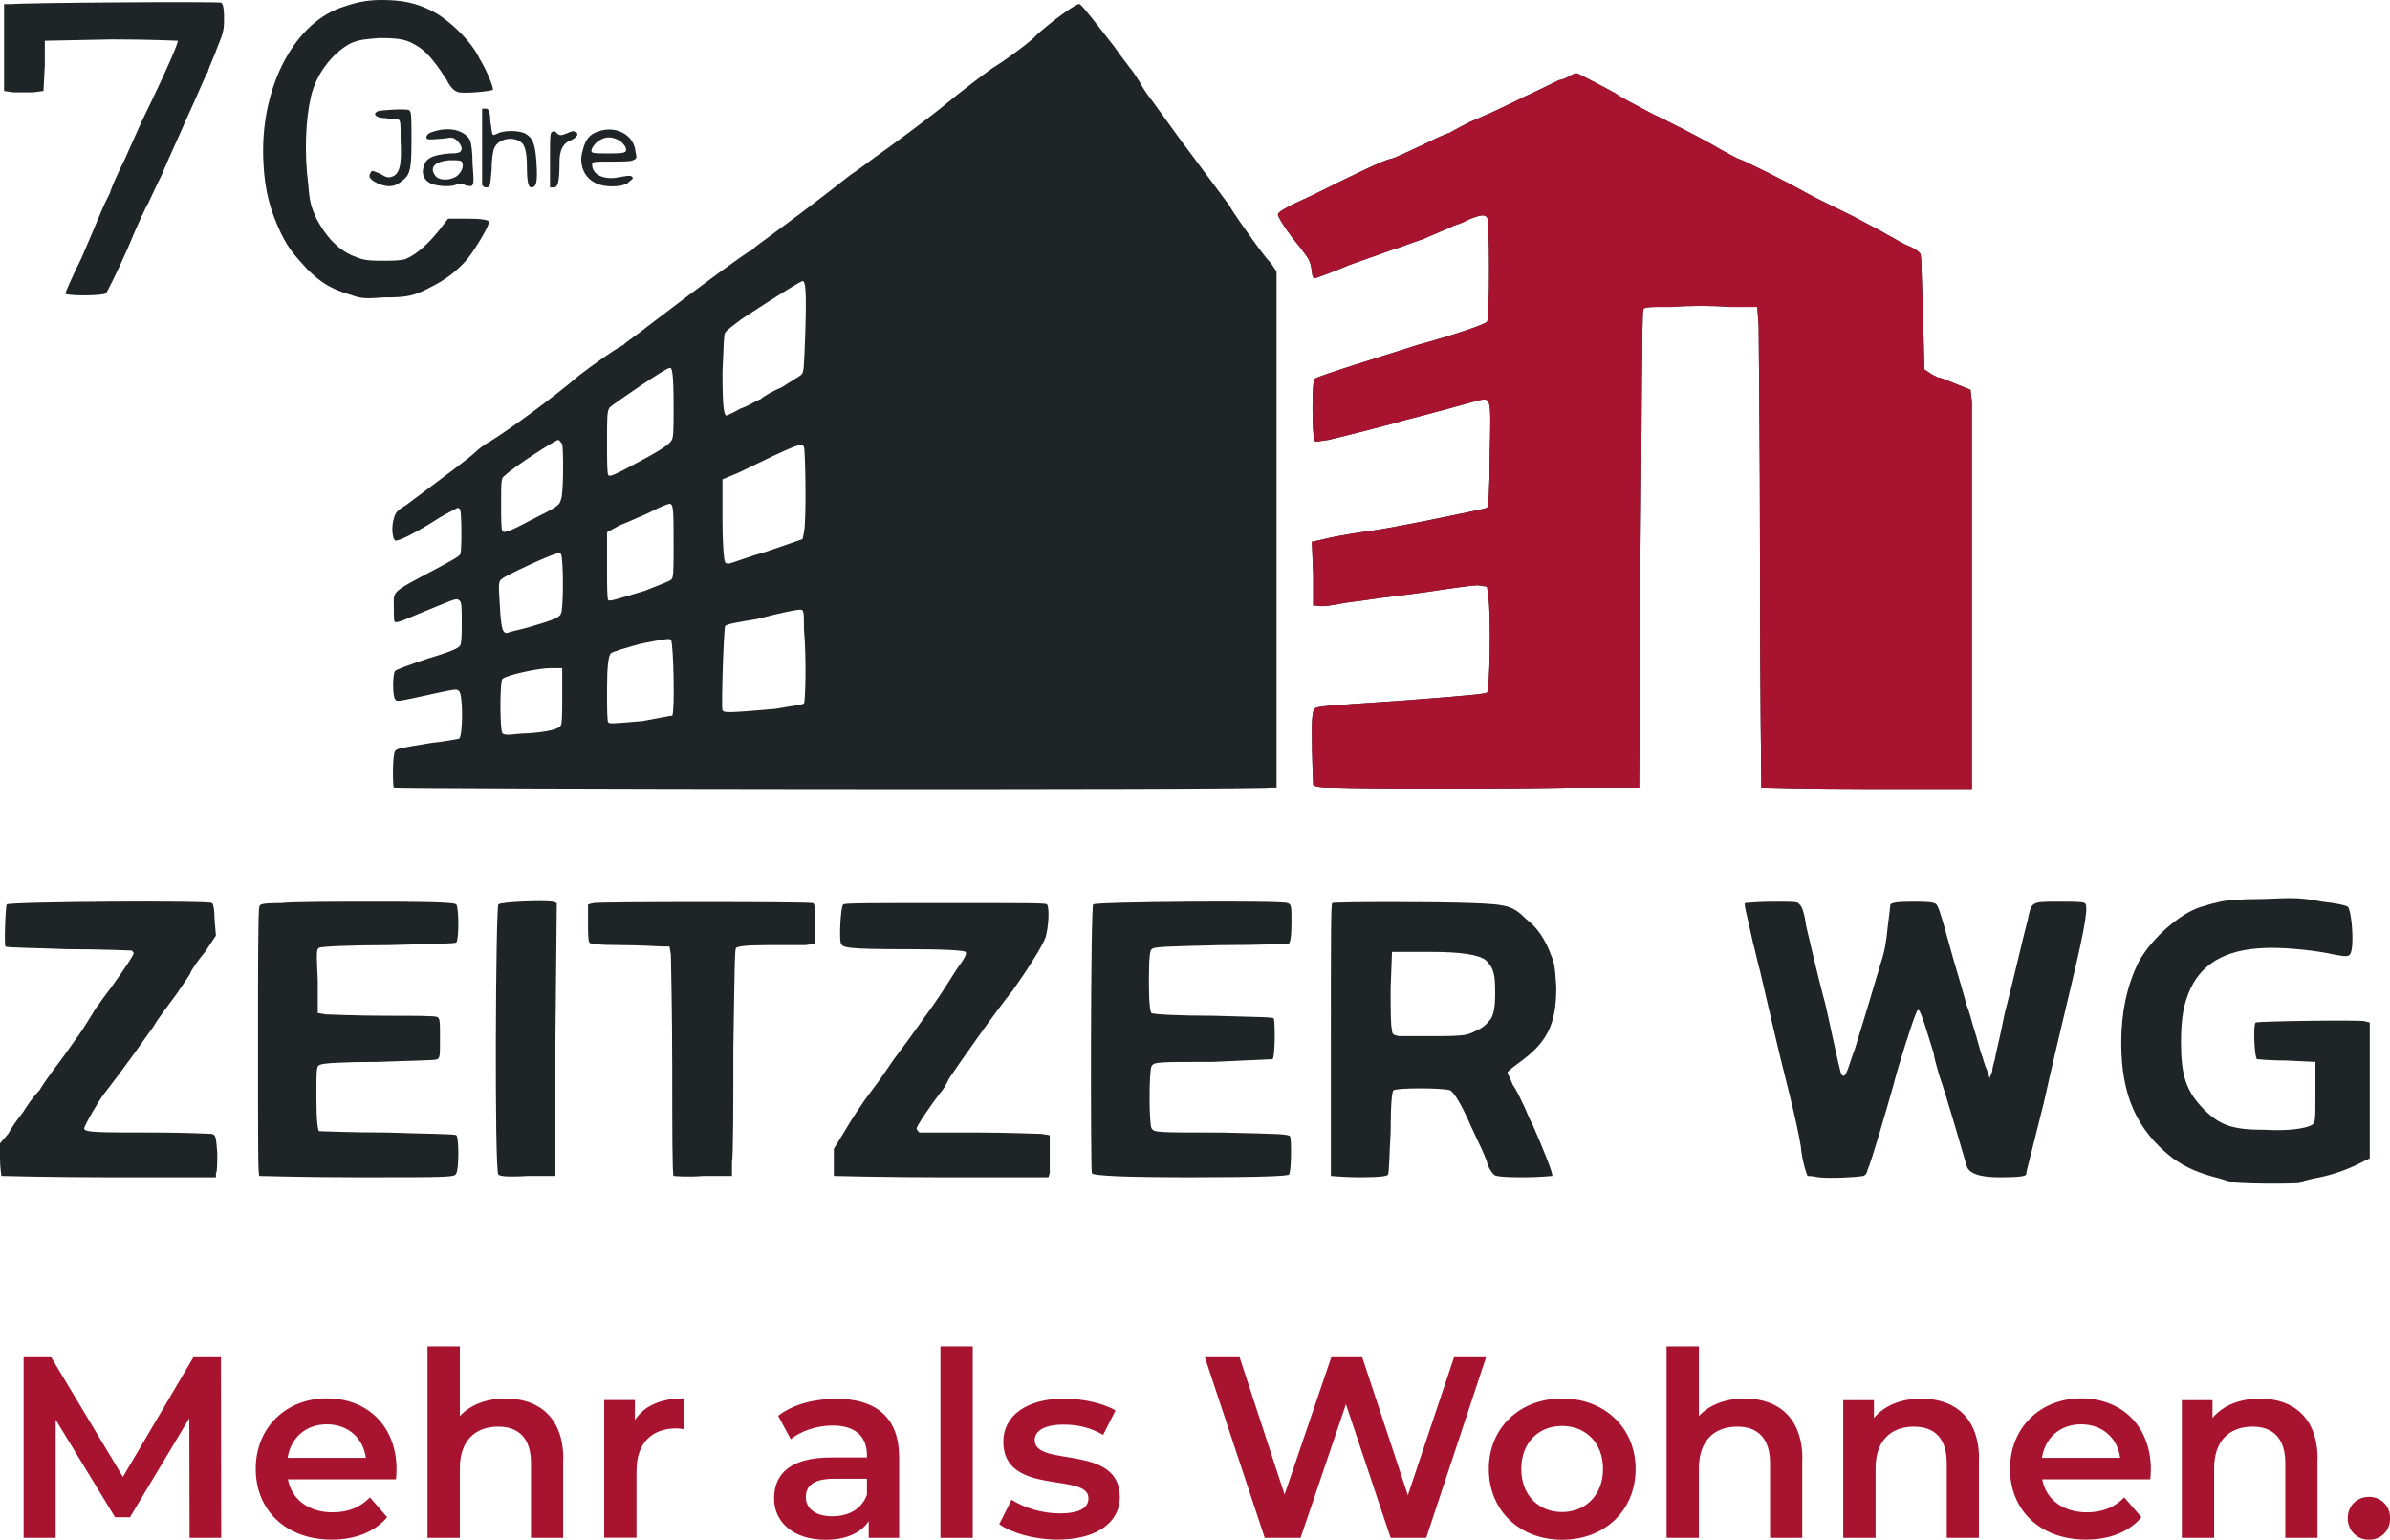 <svg xmlns="http://www.w3.org/2000/svg" id="Ebene_2" viewBox="0 0 175.99 113.38"><defs><style>      .cls-1 {        fill: #1f2427;      }      .cls-2 {        fill: #a8132f;      }    </style></defs><g id="Ebene_1-2" data-name="Ebene_1"><g><g id="Path0"><path class="cls-1" d="M164.2,87c-.1,0-.4-.1-.7-.2-1.6-.4-2.5-.8-3.5-1.5-2.7-2.1-3.8-4.7-3.8-8.5,0-2.2.4-4.2,1.3-6,1-1.8,3.3-3.8,4.9-4.1.2-.1.7-.2,1.1-.3.4-.1,1.5-.2,3.2-.2,2.3-.1,2.7-.1,4.3.2,1,.1,1.9.3,1.9.4.2.2.4,1.9.3,2.9-.1.8-.2.8-1.3.6-1.3-.3-3.3-.5-4.6-.5-3,0-5,.9-6,3-.5,1.1-.7,2.1-.7,4,0,2.4.4,3.5,1.5,4.7,1.3,1.4,2.3,1.7,4.7,1.7,1.7.1,3.1-.1,3.5-.4.2-.2.2-.4.2-2.4v-2.2l-2.1-.1c-1.2,0-2.2-.1-2.2-.1-.2-.1-.3-2.6-.1-2.7s7.5-.2,8-.1l.4.1v10l-.8.4c-1,.5-2.2.9-3.4,1.1-.4.1-.9.2-.9.3-.1.1-5.2.1-5.2-.1ZM133.9,86.7c-.4-.1-.8-.1-.8-.1-.1-.2-.4-1.1-.5-2.2-.1-.7-.5-2.5-.9-4.1-.8-3.1-1.6-6.7-2.1-8.8-.2-.7-.4-1.7-.5-2-.5-2.3-.7-2.9-.6-3,.1,0,.9-.1,2-.1,1.7,0,1.9,0,2,.2.2.1.4.8.5,1.6.7,3,1.2,5,1.4,5.7.2.8.9,4.2,1.1,4.9.1.5.3.6.5.1.1-.2.3-.9.6-1.7.5-1.6,1.4-4.6,1.9-6.3.3-.9.4-1.6.5-2.6.1-.8.2-1.6.2-1.7.1-.1.4-.2,1.5-.2.8,0,1.5,0,1.7.1.3.1.3,0,1.4,4,.4,1.4.9,3,1,3.5.2.4.4,1.3.6,1.9s.4,1.5.6,2c.1.4.3.9.4,1.1l.1.4.2-.5c0-.2.1-.6.2-.9,0-.2.4-1.7.7-3.3.8-3.1,1.3-5.4,1.7-6.9.3-1.4.2-1.4,2.3-1.4.9,0,1.8,0,1.9.1.3.1.1,1.5-.9,5.7-.9,3.8-1.5,6.3-2.1,9-.3,1.2-.7,2.8-.9,3.6-.2.8-.4,1.5-.4,1.7-.1.1-.3.2-2,.2q-2.2,0-2.4-.9c-.2-.7-1.5-5.2-2-6.6-.2-.7-.4-1.4-.4-1.6-.5-1.6-.9-3-1.1-3.2q-.1-.1-.2.2c-.2.4-1.3,3.8-1.7,5.4-.4,1.4-1.6,5.6-1.9,6.2,0,.2-.2.4-.3.4-.5.1-2.5.2-3.3.1ZM.1,86.6c0-.1-.1-.6-.1-1.3v-1.1l.6-.7c.2-.4.7-1.1,1.1-1.6.3-.5.8-1.2,1.2-1.6.3-.5.8-1.2,1.1-1.6.4-.5,1.1-1.5,1.6-2.2.6-.8,1.1-1.7,1.3-2,.1-.2.5-.7.7-1,.7-.9,2.1-2.9,2.2-3.2.1-.1,0-.2-.1-.3-.1,0-2.2-.1-4.7-.1-2.4-.1-4.5-.1-4.6-.2-.1-.1,0-3,.1-3.1.2-.2,14.9-.3,15.1-.1.1,0,.2.5.2,1.2l.1,1.2-.8,1.2c-.5.6-1,1.3-1.1,1.6-.1.2-.6.9-1,1.5-.5.7-1.3,1.7-1.7,2.4-2.4,3.4-3.3,4.5-3.6,4.9-.4.5-1.5,2.4-1.5,2.6,0,.3,1,.3,5.3.3,2.1,0,4,.1,4.1.1.3.1.3.2.4,1.4,0,.7,0,1.4-.1,1.5v.3h-7.9c-4.3,0-7.8-.1-7.9-.1ZM19.1,86.6c-.1-.1-.1-1.7-.1-9.9,0-5.3,0-9.8.1-9.9,0-.2.1-.3,1.6-.3.9-.1,4.1-.1,7.2-.1,4.8,0,5.6.1,5.7.2.2.3.2,2.6,0,2.8-.1.1-1.7.1-5,.2-2.7,0-5,.1-5.1.2-.2.1-.2.3-.1,2.4v2.4l.6.1c.3,0,2.2.1,4.3.1,2.3,0,3.8,0,3.9.1.2.1.2.3.2,1.6,0,1.2,0,1.4-.2,1.5-.1.1-2,.1-4.3.2-2.7,0-4.1.1-4.3.2-.3.1-.3.2-.3,2.4,0,1.8.1,2.4.2,2.5.1,0,2.3.1,5,.1,2.8.1,5,.1,5.1.2.2.1.2,2.5,0,2.8-.1.3-.3.3-7.2.3-3.9,0-7.2-.1-7.3-.1ZM36.7,86.5c-.3-.2-.2-19.7,0-19.9s3.4-.3,4-.2l.3.1-.1,10.1v10h-2c-1.7.1-2.1,0-2.2-.1ZM49.6,86.6c-.1-.1-.1-3.6-.1-7.9s-.1-8.1-.1-8.4l-.1-.6h-.5c-.3,0-1.6-.1-3-.1-1.8,0-2.4-.1-2.4-.2-.1-.1-.1-.8-.1-1.5v-1.3l.4-.1c.4-.1,15.7-.1,16.1,0,.2,0,.2.1.2,1.5v1.5l-.7.1h-2.8c-1.7,0-2.1.1-2.3.2-.1.2-.1,1.2-.2,7.5,0,4,0,7.7-.1,8.3v1h-2.1c-1.2.1-2.2,0-2.2,0ZM61.4,86.6v-2l.8-1.3c.4-.7,1.3-2.1,2-3,.7-.9,1.4-2,1.7-2.4s1.2-1.6,1.9-2.6c1.4-1.9,1.6-2.3,2.7-4,.6-.8.7-1.1.6-1.2s-1.3-.2-4.1-.2c-4.8,0-5-.1-5.1-.5s0-2.7.2-2.8c.1-.1,2.1-.1,7.5-.1,6.4,0,7.4,0,7.5.1.2.3.1,1.7-.1,2.4-.2.6-1.2,2.2-2.4,3.9-1.3,1.6-4.1,5.6-4.7,6.5-.2.4-.4.8-.6,1-.7.9-1.8,2.5-1.8,2.7,0,.1.1.2.2.3h4.3c2.2,0,4.3.1,4.7.1l.6.1v2.8l-.1.3h-7.8c-4.3,0-7.9-.1-8-.1ZM80.4,86.4c-.1-.3-.1-19.7.1-19.8.1-.2,14-.3,14.3-.1.3.1.3.2.3,1.5,0,1-.1,1.4-.2,1.5,0,0-2.3.1-5,.1-3.9.1-4.9.1-5.1.3-.1.1-.2.4-.2,2.4,0,1.6.1,2.3.2,2.3.1.1,2.1.2,4.5.2,3.6.1,4.4.1,4.5.2.1.3.1,2.9-.1,3,0,0-2.1.1-4.4.2-4,0-4.3,0-4.5.3-.2.3-.2,4.3,0,4.6.2.3.4.3,5.1.3,4.2.1,5,.1,5.1.3.1.2.1,2.7-.1,2.8-.1.1-1.8.2-7.2.2q-7.1,0-7.3-.3ZM98,86.6v-10c0-7.8,0-10,.1-10.1.2-.1,7.8-.1,10.3,0,2.6.1,3,.2,4,1.2.8.6,1.4,1.5,1.8,2.6.3.7.3,1,.4,2.4,0,2.8-.7,4.1-2.8,5.6-.4.3-.8.6-.8.7,0,0,.2.4.4.9.3.4.6,1.1.8,1.5s.4,1,.6,1.3c.8,1.8,1.6,3.8,1.5,3.9,0,0-1,.1-2.1.1-1.8,0-2.1-.1-2.2-.2-.3-.3-.5-.8-.5-.9s-.2-.5-.4-1c-.3-.6-.6-1.3-.8-1.7-.7-1.6-1.2-2.4-1.5-2.6-.5-.2-4-.2-4.2,0-.1.1-.2,1-.2,3.1-.1,1.6-.1,3-.2,3.1,0,.1-.5.2-2.1.2-1.1,0-2-.1-2.1-.1ZM108.7,75.9c.5-.2.8-.5,1.1-.9q.3-.5.3-1.8c0-1.5-.1-1.9-.7-2.5q-.8-.6-4-.6h-2.9l-.1,2.7c0,1.4,0,2.8.1,3,0,.4.1.4.5.5h2.8c2.2,0,2.3-.1,2.9-.4ZM29,58c-.1-.2-.1-2.5.1-2.7s.3-.2,2.7-.6c1-.1,2-.3,2-.3.3-.2.3-3.3,0-3.5-.2-.2-.1-.2-3.3.5-1,.2-1.3.3-1.4.1-.2-.2-.2-1.9,0-2.1.1-.1,1.2-.5,2.4-.9,2-.6,2.3-.8,2.4-1,.1-.2.1-1,.1-1.7,0-1.1,0-1.5-.2-1.6-.2-.2-.5,0-3.2,1.1-.7.3-1.4.6-1.5.5-.1,0-.1-.3-.1-1.1,0-1.2-.3-1,3.1-2.8,1.1-.6,1.7-.9,1.8-1.1.1-.2.1-2.8,0-3.2,0-.1-.1-.2-.2-.2,0,0-.6.3-1.3.7-1.7,1.1-3.1,1.8-3.3,1.7-.2-.1-.3-1-.1-1.6.1-.4.2-.6.9-1,2.4-1.8,4.7-3.5,5.1-3.9.2-.2.7-.6,1.1-.8,1.3-.8,4.5-3.1,6.6-4.9,1.2-.9,2.3-1.7,3.2-2.2.3-.3,1.1-.8,1.7-1.3,4.7-3.6,7.1-5.3,7.6-5.6.1,0,.3-.2.4-.3.1-.1,1.5-1.1,3.1-2.3,1.6-1.2,3.4-2.6,3.9-3,.6-.4,1.4-1,1.8-1.3,1-.7,4-2.9,5.2-3.9,1.2-1,2.8-2.2,3.5-2.7.7-.4,2.9-2,3.2-2.4,1.1-1,3-2.4,3.2-2.3.2.1,1.2,1.4,2.6,3.2.4.6.9,1.2,1.1,1.5.2.2.5.7.7,1,.2.4.6,1,1,1.5,1.1,1.5,2,2.8,2.7,3.7,1.2,1.6,2,2.7,2.9,3.9.4.7,1.2,1.8,1.7,2.5s1.1,1.5,1.4,1.8l.4.6v38h-.4c-.9.2-64.5.1-64.6,0ZM38.9,54c1.4-.1,2.3-.3,2.4-.6.1-.1.1-1.1.1-2.2v-2h-.9c-.8,0-3.2.5-3.5.8-.2.1-.2,3.8,0,4,.1.1.3.1.5.1s.8-.1,1.4-.1ZM47.3,53.1c1.1-.2,2.1-.4,2.2-.4.2-.2.1-5.4-.1-5.6-.1-.1-.7,0-2.2.3-1.1.3-2.1.6-2.2.7q-.3.2-.3,2.6c0,1.4,0,2.5.1,2.5.1.1.2.1,2.5-.1ZM57.1,52.2c1.1-.2,2-.3,2.1-.4.1-.1.2-3.2,0-5.5,0-1.3,0-1.4-.3-1.4s-1.7.3-2.8.6c-.3.1-1.1.2-1.6.3-.6.1-1,.2-1.1.3-.1.1-.3,5.9-.2,6.2.1.2.4.2,3.9-.1ZM38.9,46.2c1.7-.5,2.3-.7,2.4-1,.2-.2.2-4.2,0-4.4,0-.1-.2-.1-.4,0-.5.1-3.7,1.6-3.9,1.8-.3.2-.3.3-.2,1.9.1,1.8.2,2.2.6,2.1.2-.1.8-.2,1.5-.4ZM47.5,43.5c1-.4,1.8-.7,1.9-.8.2-.1.2-.6.2-2.5,0-2.6,0-3.1-.3-3.1-.1,0-.6.2-1,.4-.4.2-1,.5-1.3.6-.2.1-.9.4-1.4.6l-.9.5v2.5c0,1.3,0,2.5.1,2.5.1.1.7-.1,2.7-.7ZM56.5,40.6l2.6-.9.1-.5c.2-.9.1-6.1,0-6.3-.2-.3-.5-.2-4.8,1.9l-1.2.5v3c0,1.6.1,3,.2,3.1,0,.1.2.1.3.1s1.4-.5,2.8-.9ZM39.1,38.3c2-1,2.1-1.1,2.2-1.5.2-.3.2-3.6.1-4.1-.1-.1-.2-.3-.3-.3-.2,0-3.3,2-3.9,2.6-.3.2-.3.3-.3,2.1,0,1,0,1.9.1,2,.1.2.6,0,2.1-.8ZM46.5,34.3c1.9-1,2.7-1.5,2.9-1.8.2-.2.2-.7.2-2.5,0-2.5-.1-3-.3-2.9-.3,0-4.2,2.7-4.4,2.9-.2.3-.2.6-.2,2.6,0,1.3,0,2.3.1,2.4s.4,0,1.7-.7ZM54.5,30.1c.6-.2,1.2-.6,1.5-.7.2-.2.9-.6,1.6-.9.6-.4,1.3-.8,1.4-.9.2-.2.2-.4.3-3.2.1-3.1,0-3.7-.2-3.7-.1,0-1.3.7-4.5,2.8-.5.4-1.1.8-1.2,1-.1.1-.1.7-.2,2.9,0,2.5.1,3.2.3,3.2,0,0,.5-.2,1-.5ZM98.1,58c-1,0-1.3-.1-1.4-.2,0-.2-.1-1.8-.1-4.2,0-.9.1-1.3.2-1.4.2-.2.5-.2,6.4-.6,5.3-.4,6.1-.5,6.3-.6.2-.1.3-5.7.1-7l-.1-.8-.7-.1c-.3,0-1.8.2-3.1.4-1.3.2-3,.4-3.8.5-.7.1-2.1.3-2.9.4-.9.2-1.8.3-2,.2h-.3v-2.3l-.1-2.4.9-.2c1.2-.3,2.8-.5,3.3-.6.7,0,8.5-1.6,8.7-1.7.1-.1.2-1.4.2-4,.1-4.3.1-4.1-.9-3.9-.7.2-3.6,1-5.2,1.4-1,.3-4.1,1.1-5.8,1.5-.8.1-1,.2-1,0-.2-.3-.2-4.4,0-4.5.2-.2,5.4-1.8,7.6-2.5,2.9-.8,4.9-1.5,5.1-1.7.2-.3.2-7.5,0-7.7-.2-.2-.4-.2-1.2.1-.2.1-.8.4-1.2.5-.4.2-1.4.6-2.3,1-.9.3-1.9.7-2.3.8-.3.1-1.7.6-3.1,1.1-1.4.6-2.6,1-2.6,1-.1,0-.2-.3-.2-.5-.1-.8-.2-.9-.8-1.7-1-1.2-1.7-2.3-1.7-2.5s.7-.6,2.5-1.4c3.4-1.7,5.3-2.6,5.8-2.7.2,0,1.2-.5,2.3-1,1-.5,1.9-.9,2-.9,0,0,.7-.4,1.5-.8.9-.4,1.6-.7,1.6-.7,0,0,1.1-.5,2.5-1.2,1.3-.6,2.5-1.2,2.5-1.2.1,0,.4-.1.6-.2.3-.2.6-.3.7-.3s2,1,2.9,1.5c.2.2,1.4.8,2.7,1.5,1.3.6,3.2,1.6,4.3,2.2,1,.6,2,1.1,2,1.1.2,0,3.4,1.6,5,2.5.7.4,2.2,1.1,3.4,1.7,1.1.6,2.3,1.2,2.6,1.4.4.2,1,.6,1.5.8s.9.5.9.6c.1,0,.1,2,.2,4.3l.1,4.2.3.2c.1.1.5.3.7.4.2,0,.9.3,1.4.5l1,.4.1.9v28.5h-7.7c-4.3,0-7.7-.1-7.8-.1,0,0-.1-7.4-.1-16.4s-.1-16.9-.1-17.6l-.1-1.4h-2.1c-1.1-.1-3-.1-4.1,0-2.1,0-2.2,0-2.2.3-.1.1-.1,8.1-.2,17.6l-.1,17.5h-4.9c-4.7.1-14.9.1-17.7,0ZM25.8,21.7c-1.4-.4-2.2-.9-3.2-1.9-.9-1-1.3-1.4-1.9-2.6-.8-1.7-1.2-3.1-1.3-5.2-.3-5.3,2.1-10.1,5.6-11.4,1.1-.4,1.9-.6,3.1-.6,1.5,0,2.5.2,3.7.8s2.9,2.2,3.5,3.5c.5.8,1,2,1,2.3,0,.1-1.9.3-2.5.2q-.5-.1-.9-.9c-.7-1.1-1.3-1.9-2-2.4-.9-.6-1.4-.7-3-.7-1.1.1-1.4.1-2.1.4-1.3.7-2.5,2.2-2.9,3.9s-.5,4.2-.2,6.5c.1,1.3.2,1.6.6,2.5.7,1.3,1.5,2.2,2.6,2.7.7.3,1,.4,2.1.4.9,0,1.3,0,1.8-.1.8-.3,1.7-1.1,2.5-2.1l.7-.9h1.4c1.1,0,1.5.1,1.6.2.1.2-.9,1.9-1.6,2.8-.8.9-1.6,1.5-2.6,2-1.3.7-1.8.8-3.5.8-1.4.1-1.7.1-2.5-.2ZM4.8,21.6s.5-1.2,1.2-2.6c.6-1.4,1.2-2.8,1.4-3.3s.5-1.1.7-1.5c.1-.4.6-1.5,1.1-2.5.5-1.1,1.1-2.5,1.4-3.1,1.8-3.7,2.5-5.4,2.5-5.6,0,0-2.1-.1-4.9-.1l-4.9.1v1.8l-.1,1.9-.8.1h-1.4l-.7-.1V.3h.6c.7-.1,15.1-.2,15.4-.1.1.1.2.3.2,1.2s-.1,1.1-.5,2.1c-.2.6-.6,1.4-.7,1.8-.2.3-.8,1.8-1.5,3.3-.6,1.4-1.5,3.3-1.9,4.3-.5,1-.9,1.9-1,2.1-.1.1-.8,1.6-1.5,3.3-.8,1.8-1.5,3.2-1.6,3.3-.3.2-3,.2-3,0ZM35.5,13.6v-5.6h.3q.3,0,.3.9c.1.5.1,1,.2,1,0,.1.2,0,.4-.1.5-.2,1.4-.2,1.9,0,.6.3.8.7.9,2.1.1,1.6,0,1.9-.4,1.9q-.3,0-.3-1.5t-.4-1.8c-.6-.5-1.7-.3-2,.4-.1.2-.2.9-.2,1.6-.1,1.2-.1,1.3-.4,1.3q-.2,0-.3-.2ZM40.5,11.8c0-1.8,0-2.1.2-2.1.1-.1.2,0,.3.1.2.2.3.2.8,0,.2-.1.5-.2.5-.1.4.1.2.4-.2.6-.6.2-.9.7-.9,1.6,0,1.4-.1,1.9-.4,1.9h-.3v-2ZM27.8,13.5c-.6-.3-.7-.5-.5-.8.1-.2.2-.1.7.1.5.3.6.3.9.2.5-.2.7-.8.6-2.6,0-1.3,0-1.6-.2-1.6-.1,0-.5,0-.9-.1-.7,0-1-.3-.6-.5.2-.1,2-.2,2.3-.1.2.1.2.4.2,2.2,0,2.3-.1,2.6-.8,3.1-.5.4-1,.4-1.7.1ZM31.7,13.5c-.6-.3-.7-.9-.4-1.5.2-.4.7-.6,1.8-.7.8,0,.8-.1.9-.3,0-.2-.1-.4-.3-.6-.3-.3-.4-.3-1-.2-1.2.1-1.3.1-1.3-.1,0-.1.1-.3.5-.4,1.2-.4,2.3-.1,2.7.6.1.2.2.9.2,1.8.1,1.3.1,1.5-.1,1.6-.1,0-.4,0-.5-.1-.2-.1-.4-.1-.6,0-.5.2-1.5.1-1.9-.1ZM33.6,13c.4-.3.6-.8.4-1.1-.1-.1-.3-.1-.9-.1-1.2.1-1.5.6-1,1.2.3.3,1,.3,1.5,0ZM43.9,13.5c-.9-.4-1.3-1.4-1-2.4.2-.8.5-1.2,1.1-1.4,1.3-.5,2.7.2,2.8,1.5.1.4.1.5-.2.6-.1.1-.9.1-1.6.1-1.2,0-1.4,0-1.4.2,0,.7.7,1.1,1.7,1,1.1-.2,1.2-.2,1.3,0,0,.1-.2.2-.4.4-.5.3-1.7.3-2.3,0ZM46.1,11c0-.2-.2-.4-.4-.6-.5-.3-1-.4-1.5-.1-.4.2-.8.8-.6.9,0,.1.6.1,1.3.1,1.2,0,1.2-.1,1.2-.3Z"></path></g><path class="cls-2" d="M98.1,58c-1,0-1.3-.1-1.4-.2,0-.2-.1-1.8-.1-4.2,0-.9.1-1.3.2-1.4.2-.2.5-.2,6.4-.6,5.3-.4,6.1-.5,6.3-.6.2-.1.3-5.7.1-7l-.1-.8-.7-.1c-.3,0-1.8.2-3.1.4-1.3.2-3,.4-3.8.5-.7.1-2.1.3-2.9.4-.9.2-1.8.3-2,.2h-.3v-2.3l-.1-2.4.9-.2c1.2-.3,2.8-.5,3.3-.6.7,0,8.5-1.6,8.7-1.7.1-.1.2-1.4.2-4,.1-4.3.1-4.1-.9-3.9-.7.2-3.6,1-5.2,1.4-1,.3-4.1,1.1-5.8,1.5-.8.1-1,.2-1,0-.2-.3-.2-4.4,0-4.5.2-.2,5.4-1.8,7.6-2.5,2.9-.8,4.9-1.5,5.1-1.7.2-.3.2-7.5,0-7.7-.2-.2-.4-.2-1.2.1-.2.1-.8.4-1.2.5-.4.2-1.4.6-2.3,1-.9.3-1.9.7-2.3.8-.3.1-1.7.6-3.1,1.1-1.4.6-2.6,1-2.6,1-.1,0-.2-.3-.2-.5-.1-.8-.2-.9-.8-1.7-1-1.2-1.7-2.3-1.7-2.5s.7-.6,2.5-1.4c3.4-1.7,5.3-2.6,5.8-2.7.2,0,1.2-.5,2.3-1,1-.5,1.9-.9,2-.9,0,0,.7-.4,1.5-.8.9-.4,1.6-.7,1.6-.7,0,0,1.1-.5,2.5-1.2,1.3-.6,2.5-1.2,2.5-1.2.1,0,.4-.1.6-.2.3-.2.6-.3.7-.3s2,1,2.9,1.5c.2.2,1.4.8,2.7,1.5,1.3.6,3.2,1.6,4.3,2.2,1,.6,2,1.1,2,1.1.2,0,3.4,1.6,5,2.5.7.4,2.2,1.1,3.4,1.7,1.1.6,2.3,1.2,2.6,1.4.4.2,1,.6,1.5.8s.9.5.9.6c.1,0,.1,2,.2,4.3l.1,4.2.3.2c.1.1.5.3.7.4.2,0,.9.3,1.4.5l1,.4.1.9v28.5h-7.7c-4.3,0-7.7-.1-7.8-.1,0,0-.1-7.4-.1-16.4s-.1-16.9-.1-17.6l-.1-1.4h-2.1c-1.1-.1-3-.1-4.1,0-2.1,0-2.2,0-2.2.3-.1.1-.1,8.1-.2,17.6l-.1,17.5h-4.9c-4.7.1-14.9.1-17.7,0Z"></path><g><path class="cls-2" d="M13.96,113.25l-.02-8.81-4.37,7.29h-1.1l-4.37-7.18v8.7H1.74v-13.3h2.03l5.28,8.81,5.19-8.81h2.03l.02,13.3h-2.34Z"></path><path class="cls-2" d="M29.16,108.94h-7.96c.28,1.48,1.52,2.43,3.29,2.43,1.14,0,2.03-.36,2.75-1.1l1.27,1.46c-.91,1.08-2.34,1.65-4.08,1.65-3.4,0-5.6-2.18-5.6-5.21s2.22-5.19,5.24-5.19,5.13,2.07,5.13,5.24c0,.19-.02.47-.04.7ZM21.18,107.36h5.76c-.19-1.46-1.31-2.47-2.87-2.47s-2.66.99-2.89,2.47Z"></path><path class="cls-2" d="M41.47,107.44v5.81h-2.37v-5.51c0-1.8-.89-2.68-2.41-2.68-1.69,0-2.83,1.03-2.83,3.06v5.13h-2.38v-14.1h2.38v5.13c.78-.84,1.98-1.29,3.38-1.29,2.43,0,4.24,1.39,4.24,4.45Z"></path><path class="cls-2" d="M50.36,102.99v2.26c-.21-.04-.38-.06-.55-.06-1.8,0-2.94,1.06-2.94,3.13v4.92h-2.38v-10.14h2.26v1.48c.68-1.06,1.92-1.6,3.61-1.6Z"></path><path class="cls-2" d="M66.21,107.3v5.95h-2.24v-1.23c-.57.87-1.67,1.37-3.19,1.37-2.32,0-3.78-1.27-3.78-3.04s1.14-3.02,4.22-3.02h2.62v-.15c0-1.39-.84-2.2-2.53-2.2-1.14,0-2.32.38-3.08,1.01l-.93-1.73c1.08-.84,2.66-1.25,4.29-1.25,2.93,0,4.62,1.39,4.62,4.31ZM63.84,110.08v-1.18h-2.45c-1.61,0-2.05.61-2.05,1.35,0,.85.72,1.41,1.94,1.41s2.17-.53,2.56-1.58Z"></path><path class="cls-2" d="M69.25,99.15h2.38v14.1h-2.38v-14.1Z"></path><path class="cls-2" d="M73.58,112.24l.91-1.8c.89.59,2.26,1.01,3.53,1.01,1.5,0,2.13-.42,2.13-1.12,0-1.94-6.27-.11-6.27-4.16,0-1.92,1.73-3.17,4.46-3.17,1.35,0,2.89.32,3.8.87l-.91,1.8c-.97-.57-1.94-.76-2.91-.76-1.44,0-2.13.48-2.13,1.14,0,2.05,6.27.23,6.27,4.2,0,1.9-1.75,3.13-4.6,3.13-1.69,0-3.38-.49-4.29-1.14Z"></path><path class="cls-2" d="M109.43,99.95l-4.41,13.3h-2.62l-3.29-9.84-3.34,9.84h-2.64l-4.41-13.3h2.56l3.31,10.11,3.44-10.11h2.28l3.36,10.16,3.4-10.16h2.36Z"></path><path class="cls-2" d="M109.63,108.18c0-3.04,2.28-5.19,5.4-5.19s5.41,2.15,5.41,5.19-2.26,5.21-5.41,5.21-5.4-2.17-5.4-5.21ZM118.04,108.18c0-1.94-1.29-3.17-3.02-3.17s-3,1.23-3,3.17,1.29,3.17,3,3.17,3.02-1.23,3.02-3.17Z"></path><path class="cls-2" d="M132.71,107.44v5.81h-2.37v-5.51c0-1.8-.89-2.68-2.41-2.68-1.69,0-2.83,1.03-2.83,3.06v5.13h-2.38v-14.1h2.38v5.13c.78-.84,1.98-1.29,3.38-1.29,2.43,0,4.24,1.39,4.24,4.45Z"></path><path class="cls-2" d="M145.72,107.44v5.81h-2.37v-5.51c0-1.8-.89-2.68-2.41-2.68-1.69,0-2.83,1.03-2.83,3.06v5.13h-2.38v-10.14h2.26v1.31c.78-.93,2.01-1.42,3.5-1.42,2.43,0,4.24,1.39,4.24,4.45Z"></path><path class="cls-2" d="M158.34,108.94h-7.96c.28,1.48,1.52,2.43,3.29,2.43,1.14,0,2.03-.36,2.75-1.1l1.27,1.46c-.91,1.08-2.34,1.65-4.08,1.65-3.4,0-5.6-2.18-5.6-5.21s2.22-5.19,5.24-5.19,5.13,2.07,5.13,5.24c0,.19-.02.47-.04.7ZM150.36,107.36h5.76c-.19-1.46-1.31-2.47-2.87-2.47s-2.66.99-2.89,2.47Z"></path><path class="cls-2" d="M170.65,107.44v5.81h-2.37v-5.51c0-1.8-.89-2.68-2.41-2.68-1.69,0-2.83,1.03-2.83,3.06v5.13h-2.38v-10.14h2.26v1.31c.78-.93,2.01-1.42,3.5-1.42,2.43,0,4.24,1.39,4.24,4.45Z"></path><path class="cls-2" d="M172.88,111.81c0-.95.7-1.58,1.56-1.58s1.56.63,1.56,1.58-.7,1.58-1.56,1.58-1.56-.66-1.56-1.58Z"></path></g></g></g></svg>